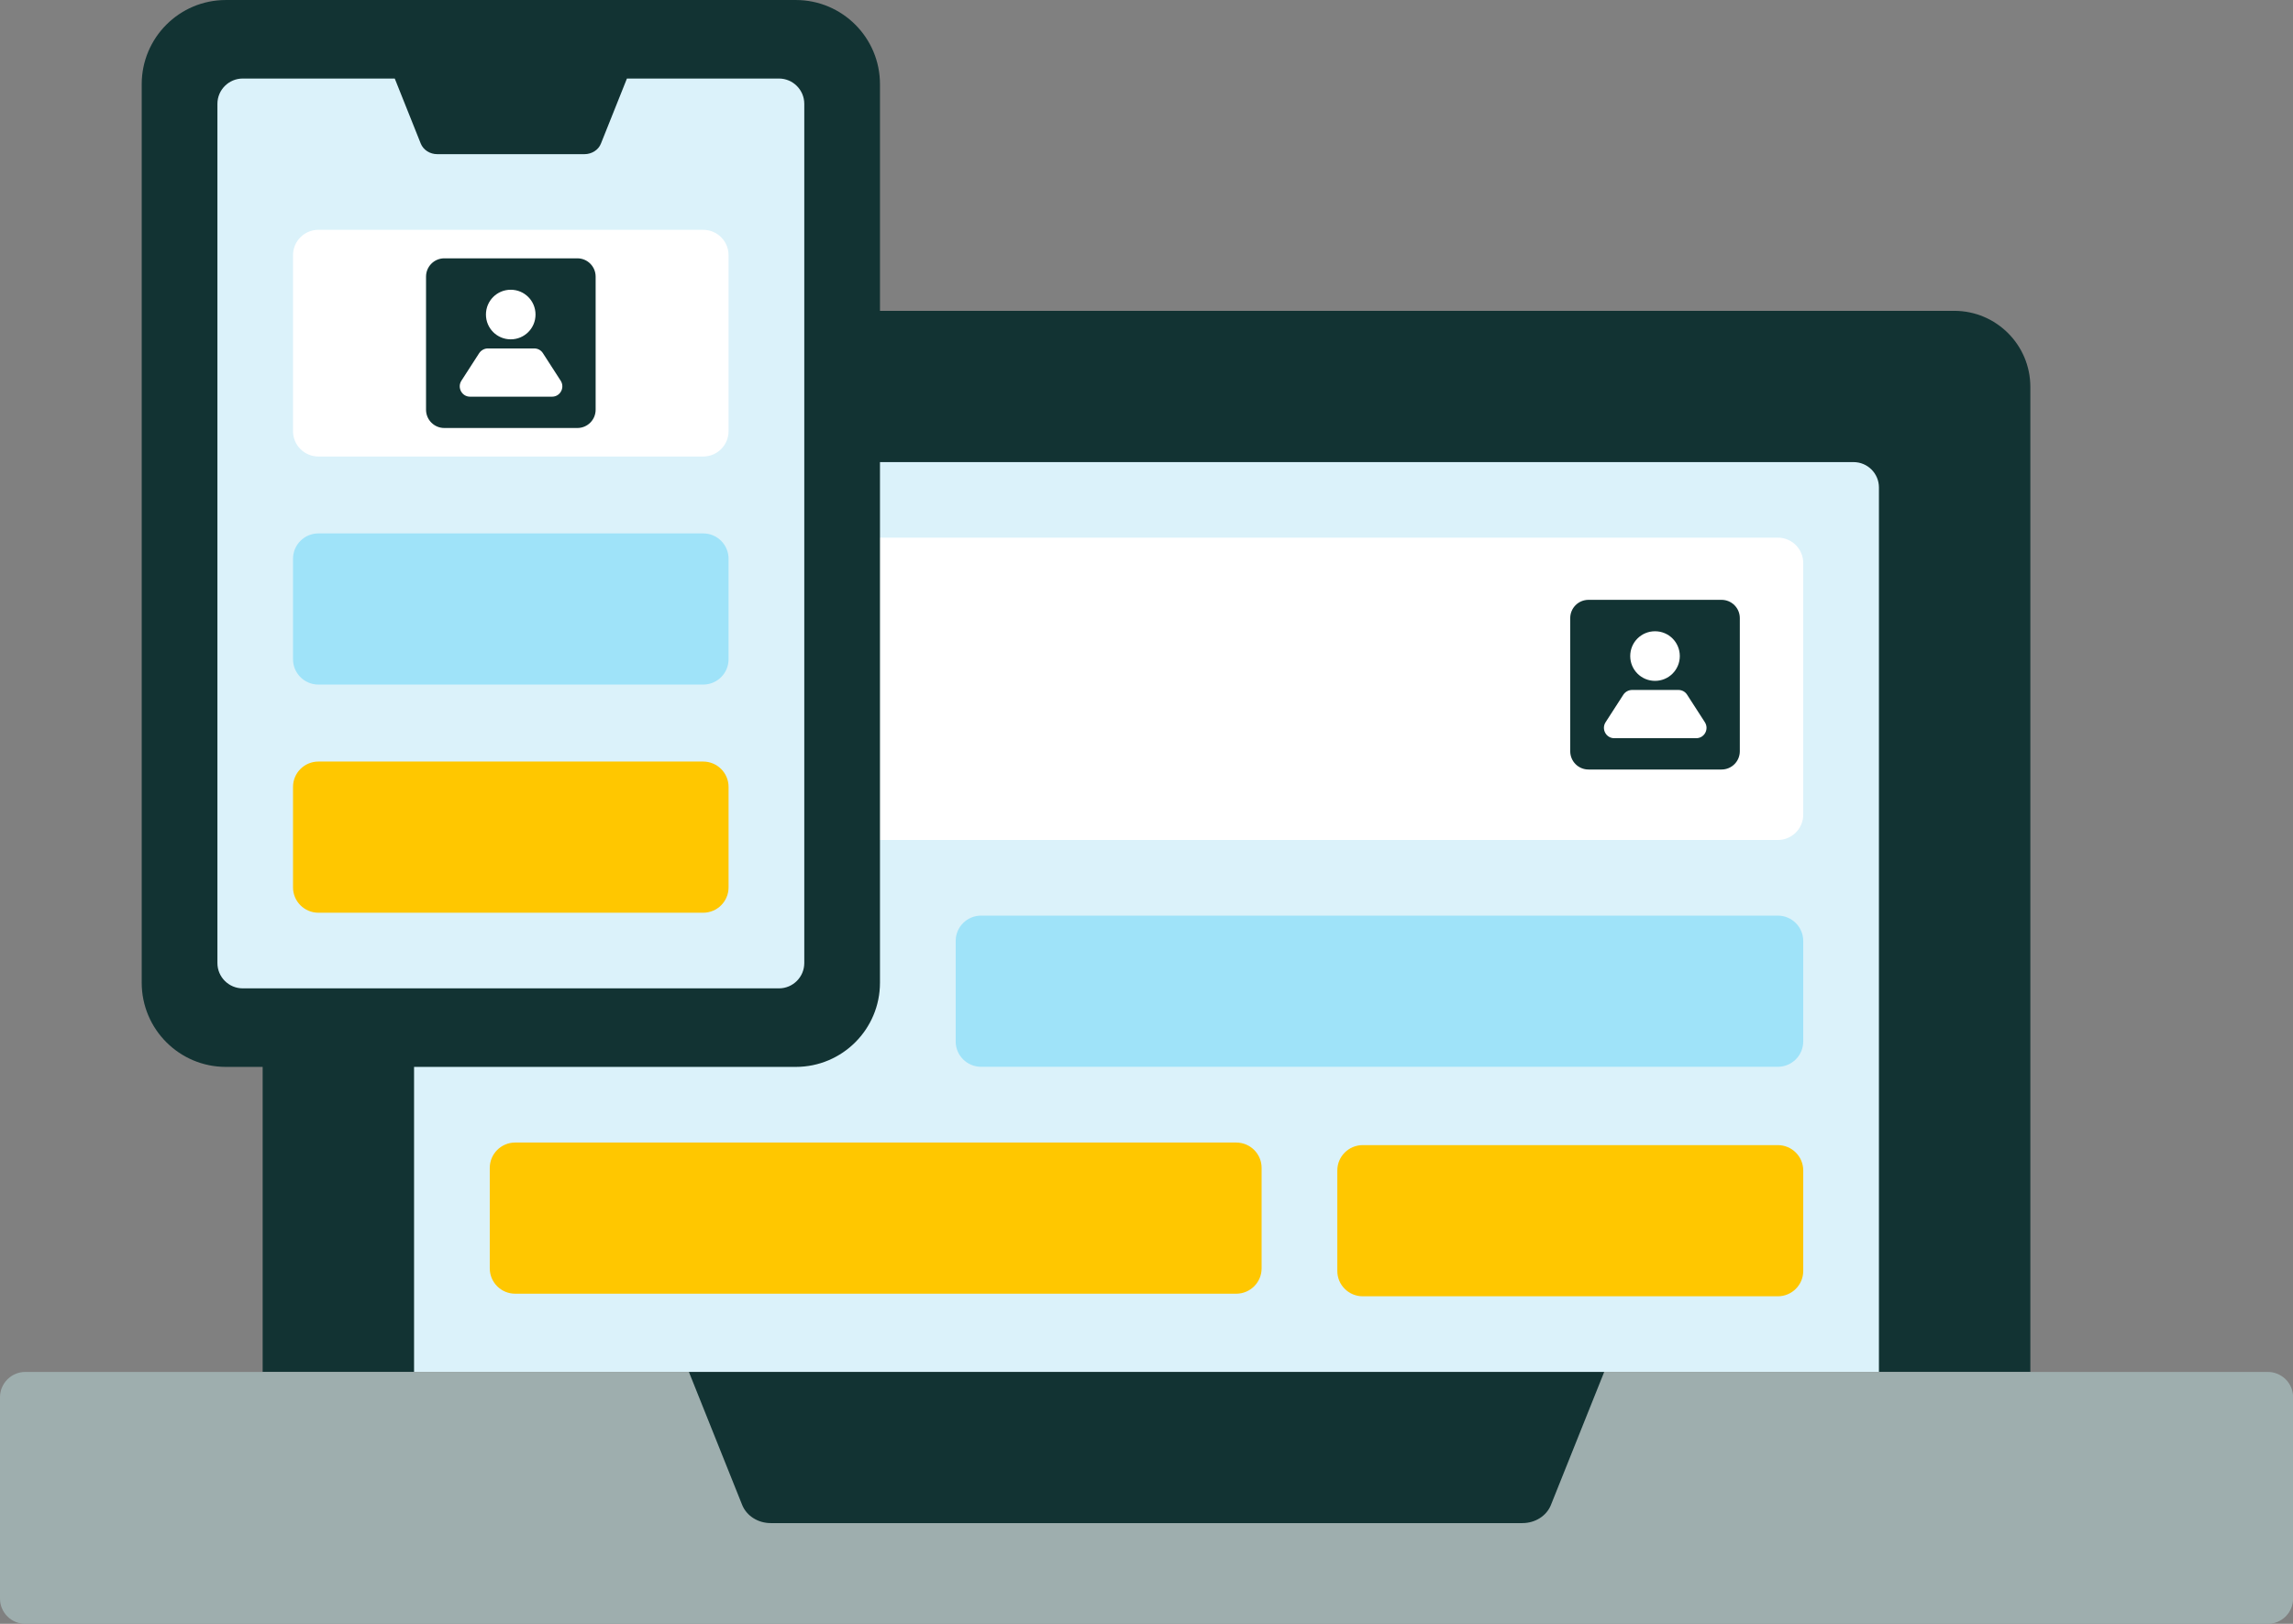 <svg width="240" height="170" viewBox="0 0 240 170" fill="none" xmlns="http://www.w3.org/2000/svg">
<rect x="0" y="0" width="240" height="170" fill="#808080" stroke="none"/>
<g clip-path="url(#clip0_2138_797)">
<path d="M35.468 32.541H204.542C208.942 32.541 212.509 36.111 212.509 40.502V143.617H27.491V40.502C27.491 36.111 31.058 32.541 35.458 32.541H35.468Z" fill="#123333"/>
<path d="M196.661 51.028V143.627H43.338V51.028C43.338 49.567 44.528 48.377 45.998 48.377H194.002C195.472 48.377 196.661 49.567 196.661 51.028Z" fill="#DBF2FA"/>
<path d="M237.341 143.627H2.659C1.189 143.627 0 144.817 0 146.278V167.35C0 168.822 1.189 170.001 2.659 170.001H237.352C238.822 170.001 240.011 168.811 240.011 167.35V146.278C240.011 144.806 238.822 143.627 237.352 143.627H237.341Z" fill="#9EAEAE"/>
<path d="M159.344 159.453H80.666C79.337 159.453 78.147 158.696 77.683 157.56L72.105 143.627H167.906L162.327 157.56C161.873 158.696 160.684 159.453 159.344 159.453Z" fill="#123333"/>
<path d="M51.263 122.262V132.788C51.263 134.248 52.452 135.438 53.922 135.438H129.389C130.859 135.438 132.048 134.248 132.048 132.788V122.262C132.048 120.802 130.859 119.612 129.389 119.612H53.922C52.452 119.612 51.263 120.802 51.263 122.262Z" fill="#FFC700"/>
<path d="M139.972 122.532V133.058C139.972 134.518 141.162 135.708 142.632 135.708H186.078C187.549 135.708 188.738 134.518 188.738 133.058V122.532C188.738 121.072 187.549 119.882 186.078 119.882H142.632C141.162 119.882 139.972 121.072 139.972 122.532Z" fill="#FFC700"/>
<path d="M188.737 109.032V98.506C188.737 97.046 187.548 95.856 186.078 95.856H102.687C101.217 95.856 100.028 97.046 100.028 98.506V109.032C100.028 110.492 101.217 111.682 102.687 111.682H186.078C187.548 111.682 188.737 110.492 188.737 109.032Z" fill="#9FE3F9"/>
<path d="M188.738 85.287V58.935C188.738 57.475 187.548 56.285 186.078 56.285H53.922C52.452 56.285 51.263 57.475 51.263 58.935V85.287C51.263 86.748 52.452 87.938 53.922 87.938H186.078C187.548 87.938 188.738 86.748 188.738 85.287Z" fill="white"/>
<path d="M83.294 0.001H23.642C18.776 0.001 14.832 3.948 14.832 8.817V102.877C14.832 107.746 18.776 111.693 23.642 111.693H83.294C88.159 111.693 92.104 107.746 92.104 102.877V8.817C92.104 3.948 88.159 0.001 83.294 0.001Z" fill="#123333"/>
<path d="M81.532 8.222H65.619L62.895 15.037C62.636 15.697 61.944 16.14 61.165 16.14H45.772C44.993 16.14 44.312 15.697 44.042 15.037L41.318 8.222H25.405C23.945 8.222 22.756 9.412 22.756 10.872V100.821C22.756 102.281 23.945 103.471 25.405 103.471H81.532C82.992 103.471 84.181 102.281 84.181 100.821V10.872C84.181 9.412 82.992 8.222 81.532 8.222Z" fill="#DBF2FA"/>
<path d="M73.597 79.727H33.328C31.858 79.727 30.669 80.917 30.669 82.377V92.903C30.669 94.363 31.858 95.553 33.328 95.553H73.597C75.067 95.553 76.256 94.363 76.256 92.903V82.377C76.256 80.917 75.067 79.727 73.597 79.727Z" fill="#FFC700"/>
<path d="M73.597 55.842H33.328C31.858 55.842 30.669 57.032 30.669 58.492V69.018C30.669 70.478 31.858 71.668 33.328 71.668H73.597C75.067 71.668 76.256 70.478 76.256 69.018V58.492C76.256 57.032 75.067 55.842 73.597 55.842Z" fill="#9FE3F9"/>
<path d="M76.256 45.143V26.71C76.256 25.249 75.067 24.059 73.597 24.059H33.328C31.858 24.059 30.669 25.249 30.669 26.71V45.143C30.669 46.603 31.858 47.793 33.328 47.793H73.597C75.067 47.793 76.256 46.603 76.256 45.143Z" fill="white"/>
<path fill-rule="evenodd" clip-rule="evenodd" d="M166.263 62.797C165.204 62.797 164.35 63.652 164.35 64.712V78.645C164.35 79.706 165.204 80.56 166.263 80.56H180.187C181.246 80.56 182.1 79.706 182.1 78.645V64.712C182.1 63.652 181.246 62.797 180.187 62.797H166.263ZM175.819 68.682C175.819 70.121 174.663 71.279 173.225 71.279C171.787 71.279 170.63 70.121 170.63 68.682C170.63 67.244 171.787 66.086 173.225 66.086C174.663 66.086 175.819 67.244 175.819 68.682ZM169.917 72.717L168.047 75.616C167.593 76.33 168.101 77.282 168.955 77.282H177.538C178.392 77.282 178.9 76.341 178.446 75.616L176.576 72.717C176.381 72.414 176.046 72.231 175.668 72.231H170.825C170.468 72.231 170.122 72.414 169.917 72.717Z" fill="#123333"/>
<path fill-rule="evenodd" clip-rule="evenodd" d="M46.505 27.044C45.446 27.044 44.592 27.899 44.592 28.959V42.892C44.592 43.952 45.446 44.807 46.505 44.807H60.429C61.489 44.807 62.343 43.952 62.343 42.892V28.959C62.343 27.899 61.489 27.044 60.429 27.044H46.505ZM56.051 32.929C56.051 34.368 54.894 35.525 53.456 35.525C52.019 35.525 50.862 34.368 50.862 32.929C50.862 31.49 52.019 30.333 53.456 30.333C54.894 30.333 56.051 31.49 56.051 32.929ZM50.159 36.964L48.289 39.863C47.835 40.577 48.343 41.529 49.197 41.529H57.781C58.635 41.529 59.143 40.588 58.689 39.863L56.819 36.964C56.624 36.661 56.289 36.477 55.91 36.477H51.067C50.711 36.477 50.365 36.661 50.159 36.964Z" fill="#123333"/>
</g>
<defs>
<clipPath id="clip0_2138_797">
<rect width="240" height="170" fill="white" transform="translate(0 0)"/>
</clipPath>
</defs>
</svg>

